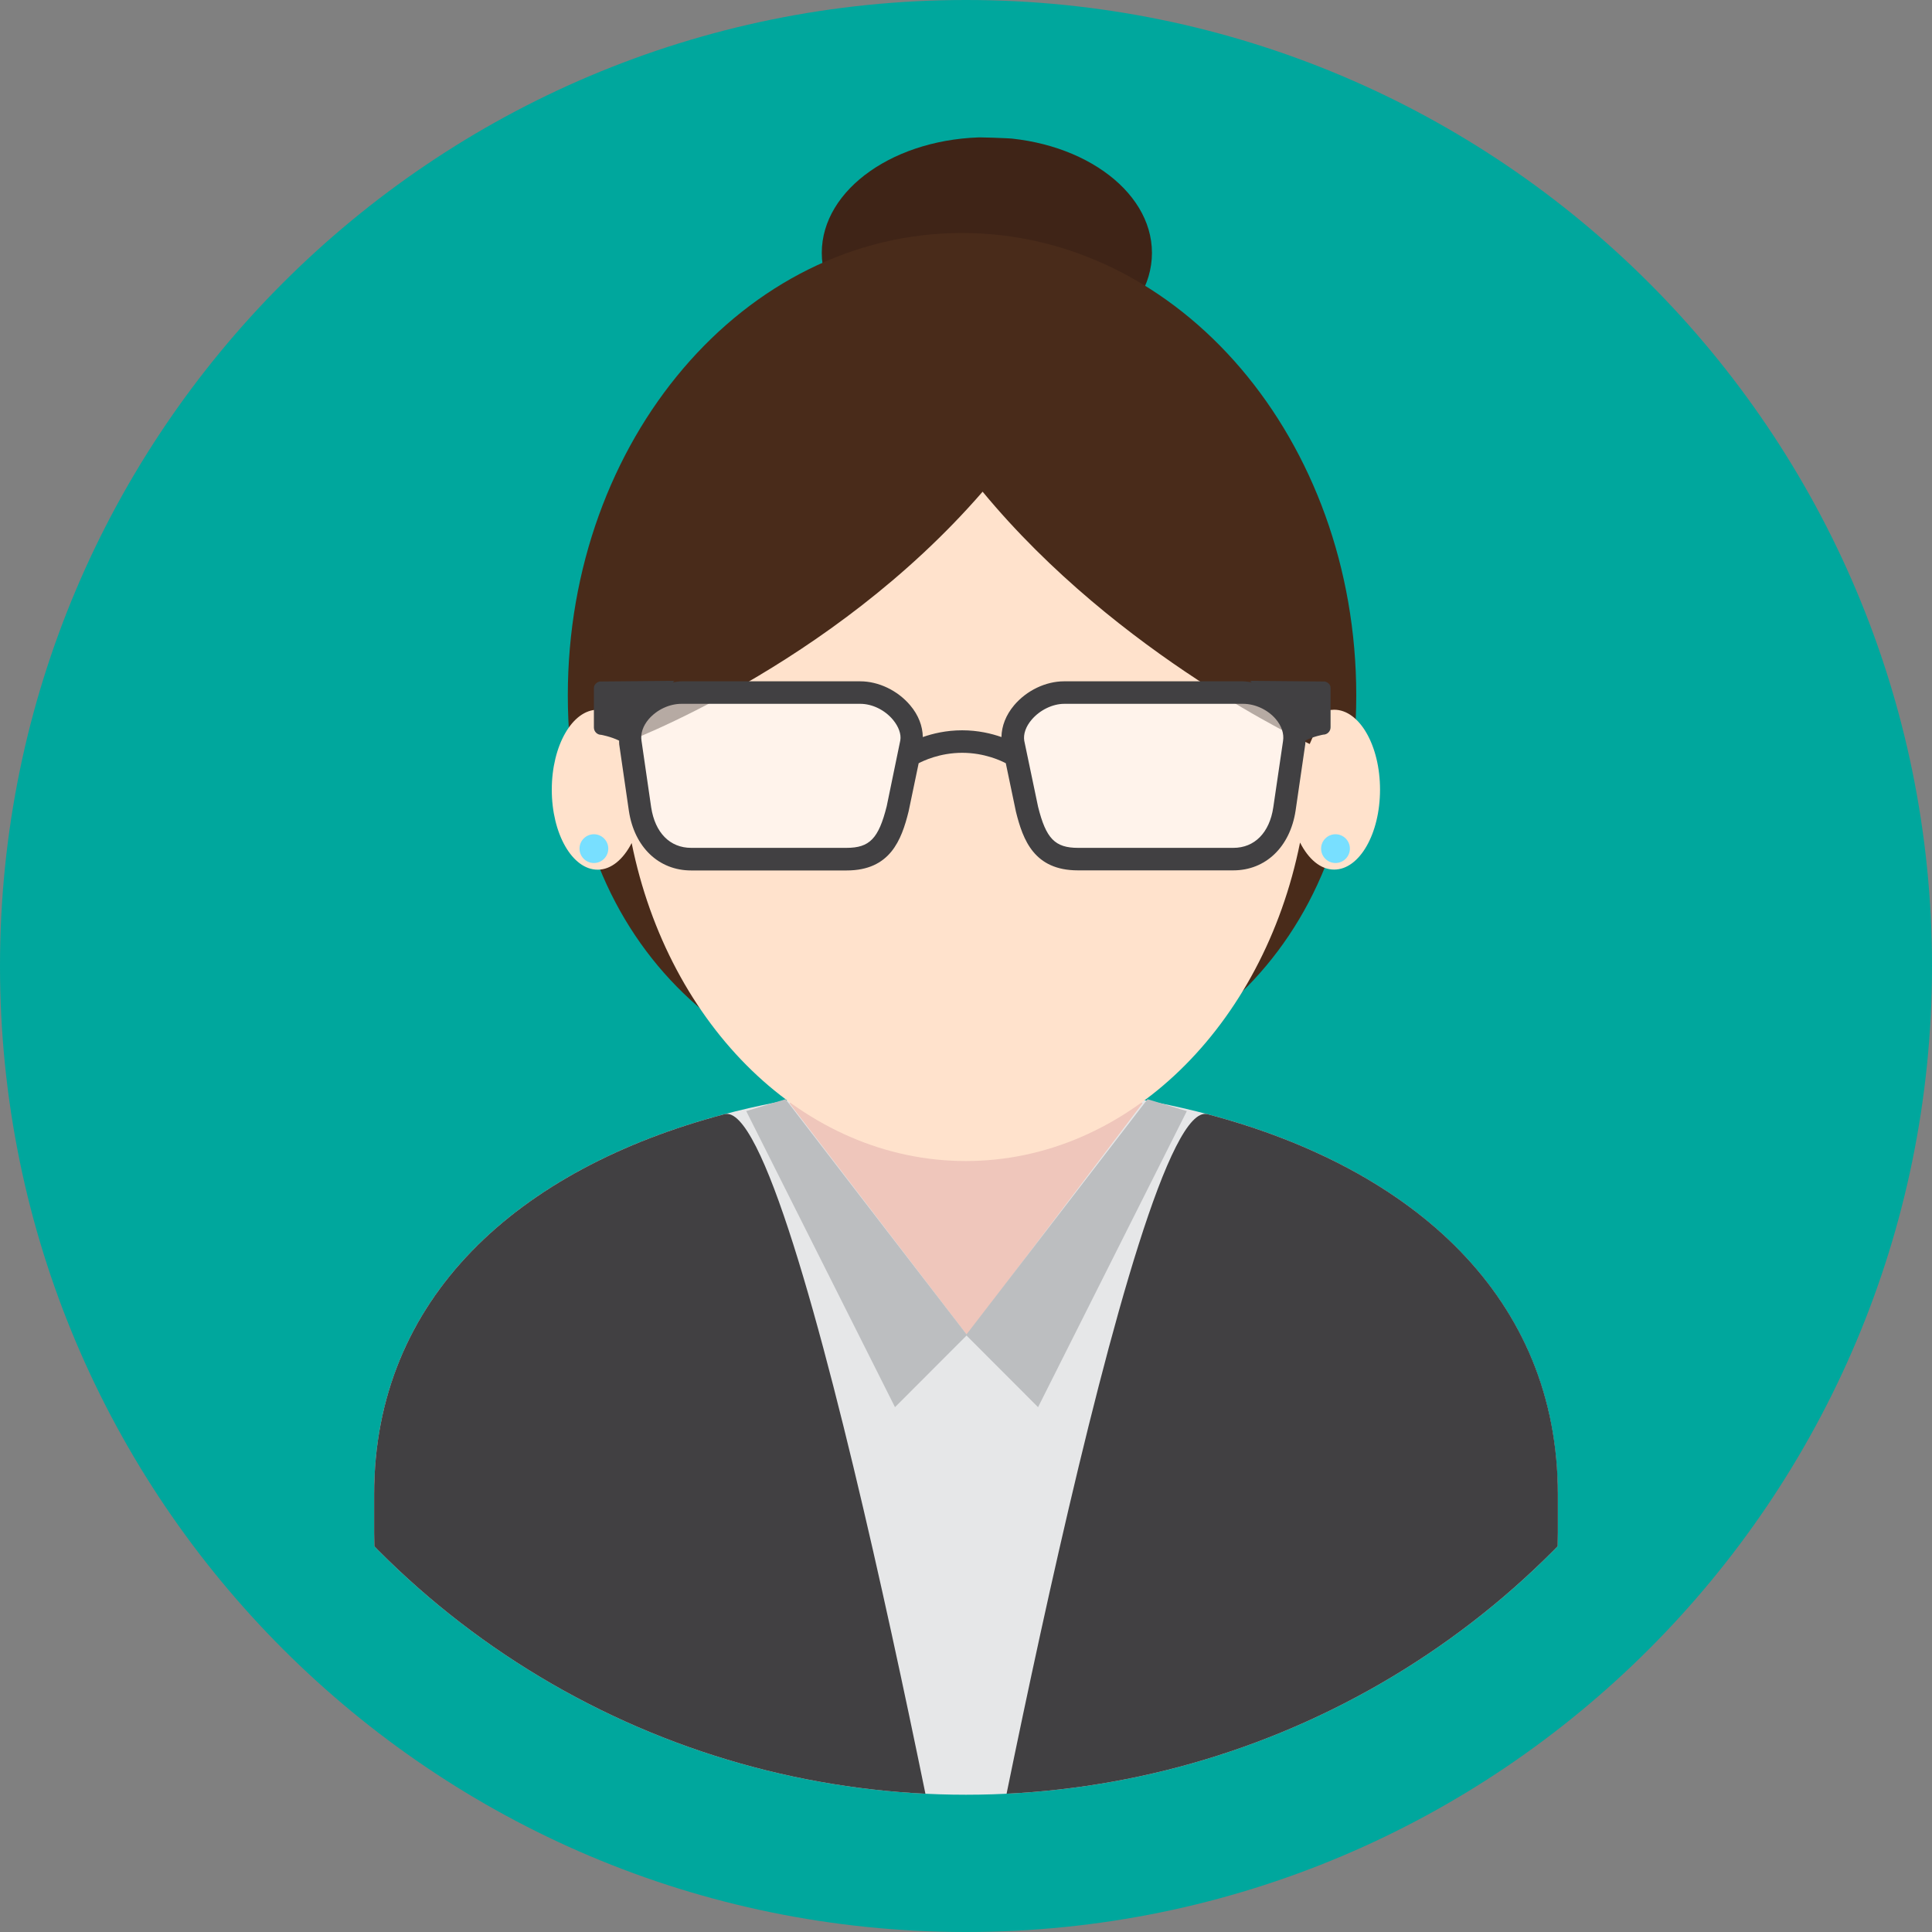<?xml version="1.0" encoding="utf-8"?>
<!-- Generator: Adobe Illustrator 24.0.2, SVG Export Plug-In . SVG Version: 6.00 Build 0)  -->
<svg version="1.1" id="图层_1" xmlns="http://www.w3.org/2000/svg" xmlns:xlink="http://www.w3.org/1999/xlink" x="0px" y="0px"
	 viewBox="0 0 200 200" style="enable-background:new 0 0 200 200;" xml:space="preserve">
<rect x="0" y="0" width="200" height="200" fill="#808080" stroke="none"/>
<style type="text/css">
	.st0{display:none;}
	.st1{display:inline;fill:#1C75BC;}
	.st2{display:inline;}
	.st3{clip-path:url(#SVGID_2_);}
	.st4{fill:#2E2E2E;}
	.st5{fill:#BCBEC0;}
	.st6{fill:#3F7999;}
	.st7{fill:#E8B19E;}
	.st8{fill:#E6E7E8;}
	.st9{fill:#FFDDCA;}
	.st10{fill:#58595B;}
	.st11{clip-path:url(#SVGID_2_);fill:#414042;}
	.st12{opacity:0.6;}
	.st13{fill:#FFFFFF;}
	.st14{fill:#414042;}
	.st15{display:inline;fill:#FF8ABF;}
	.st16{clip-path:url(#SVGID_4_);}
	.st17{fill:#6D6E71;}
	.st18{fill:#EFC6BB;}
	.st19{fill:#FFE2CC;}
	.st20{display:inline;fill:#F26522;}
	.st21{clip-path:url(#SVGID_6_);}
	.st22{fill:#231F20;}
	.st23{fill:#AF0E22;}
	.st24{fill:#BE1E2D;}
	.st25{fill:#00A79D;}
	.st26{clip-path:url(#SVGID_8_);fill:#3F2417;}
	.st27{clip-path:url(#SVGID_8_);}
	.st28{fill:#492B1A;}
	.st29{clip-path:url(#SVGID_8_);fill:#78DFFF;}
</style>
<g class="st0">
	<path class="st1" d="M200,100.01c0,55.22-44.77,99.99-100,99.99C44.77,200,0,155.24,0,100.01C0,44.79,44.77,0,100,0
		C155.23,0,200,44.79,200,100.01z"/>
	<g class="st2">
		<defs>
			<path id="SVGID_1_" d="M185.79,100.01c0,47.37-38.42,85.78-85.79,85.78c-47.38,0-85.79-38.41-85.79-85.78
				c0-47.38,38.41-85.8,85.79-85.8C147.38,14.21,185.79,52.64,185.79,100.01z"/>
		</defs>
		<clipPath id="SVGID_2_">
			<use xlink:href="#SVGID_1_"  style="overflow:visible;"/>
		</clipPath>
		<g class="st3">
			<path class="st4" d="M158.72,155.59c0,27.02-26.87,47.38-60.02,47.38l0,0c-33.15,0-60.01-20.36-60.01-47.38v-3.92
				c0-27.02,26.87-41.52,60.01-41.52l0,0c33.15,0,60.02,14.5,60.02,41.52V155.59z"/>
			<polygon class="st5" points="121.34,113.11 98.7,166.14 76.35,113.17 98.97,108.04 			"/>
			<polygon class="st6" points="104.81,160.86 98.92,168.46 93.03,160.86 96.75,131.77 101.01,131.77 			"/>
			<path class="st7" d="M79.34,112.33l19.58,13.36l19.57-12.93C118.49,112.76,102.93,102.44,79.34,112.33z"/>
			
				<rect x="94.76" y="127.08" transform="matrix(0.707 -0.707 0.707 0.707 -63.829 108.396)" class="st6" width="8.33" height="8.33"/>
			<polygon class="st8" points="98.92,125.69 91.61,133 76.73,112.98 77.31,110.54 			"/>
			<polygon class="st8" points="98.7,125.69 106.01,133 120.89,112.98 120.32,110.54 			"/>
			<path class="st9" d="M140.57,72.1c-1.05,0-2.02,0.49-2.84,1.32c-1.04-22.34-18.1-40.14-39.04-40.14
				c-20.94,0-37.98,17.78-39.04,40.12c-0.81-0.81-1.77-1.29-2.81-1.29c-2.88,0-5.22,3.63-5.22,8.11c0,4.48,2.33,8.11,5.22,8.11
				c1.54,0,2.91-1.05,3.86-2.7c4.18,18.5,19.58,32.24,37.99,32.24c18.42,0,33.83-13.77,37.99-32.29c0.96,1.67,2.33,2.75,3.89,2.75
				c2.88,0,5.21-3.63,5.21-8.11C145.78,75.73,143.44,72.1,140.57,72.1z"/>
			<polygon class="st10" points="76.73,112.98 71.52,113.62 74.51,135.5 83.17,135.5 79.34,142.58 98.92,168.72 98.79,164.66 			"/>
			<polygon class="st10" points="121.1,112.98 125.82,113.62 123.33,135.5 114.66,135.5 118.49,142.58 98.92,168.72 98.37,165.35 
							"/>
		</g>
		<path class="st11" d="M110.2,21.67c-4.69-0.77-9.4,1.01-11.63,6.52c-2.23-5.52-6.83-7.29-11.52-6.52
			c-44.93,7.34-31.63,47.92-25.32,62.59c0,0,5.34-26.52,29.68-29.99l0,0l7.15,4.75l7.24-4.78c0.02,0.01,0.04,0.03,0.04,0.03
			c24.34,3.48,29.68,29.99,29.68,29.99C141.84,69.59,155.14,29.01,110.2,21.67z"/>
		<g class="st3">
			<g class="st12">
				<path class="st13" d="M91.88,84.22c-0.83,3.33-1.93,5.19-5.29,5.19H70.51c-2.92,0-4.83-2.13-5.29-5.19l-1-6.87
					c-0.42-2.65,2.37-5.18,5.29-5.18h18.52c2.92,0,5.72,2.69,5.29,5.18L91.88,84.22z"/>
				<path class="st13" d="M105.27,84.22c0.83,3.33,1.93,5.19,5.29,5.19h16.08c2.92,0,4.83-2.13,5.29-5.19l1-6.87
					c0.42-2.65-2.37-5.18-5.29-5.18h-18.52c-2.92,0-5.72,2.69-5.29,5.18L105.27,84.22z"/>
			</g>
			<path class="st14" d="M136.12,71.01l-7.74-0.07l0.16,0.15c-0.3-0.04-0.6-0.1-0.9-0.1h-18.52c-1.9,0-3.88,0.95-5.17,2.48
				c-0.85,1.01-1.29,2.15-1.3,3.29c-1.02-0.36-2.42-0.7-4.07-0.7c-1.65,0-3.05,0.34-4.07,0.7c-0.02-1.13-0.45-2.28-1.31-3.29
				c-1.29-1.53-3.27-2.48-5.17-2.48H69.5c-0.3,0-0.6,0.06-0.9,0.11l0.16-0.16l-7.74,0.07c-0.33,0.09-0.59,0.34-0.59,0.69v4.07
				c0,0.42,0.34,0.76,0.76,0.76c0,0,0.97,0.17,1.85,0.6c0.01,0.13-0.01,0.26,0.01,0.38l1.01,6.88c0.56,3.76,3.09,6.18,6.45,6.18
				h16.08c4.53,0,5.69-3.14,6.43-6.11l1.04-4.97c0.46-0.24,2.18-1.08,4.51-1.08c2.33,0,4.06,0.84,4.51,1.08l1.05,5.02
				c0.73,2.94,1.89,6.07,6.42,6.07h16.08c3.36,0,5.89-2.43,6.45-6.19l1-6.86c0.02-0.13,0.01-0.26,0.02-0.4
				c0.88-0.43,1.84-0.6,1.84-0.6c0.42,0,0.76-0.34,0.76-0.76V71.7C136.71,71.35,136.44,71.1,136.12,71.01z M90.74,83.94
				c-0.84,3.34-1.77,4.3-4.16,4.3H70.51c-2.2,0-3.74-1.57-4.13-4.19l-1-6.88c-0.12-0.75,0.15-1.55,0.75-2.25
				c0.84-0.97,2.13-1.58,3.38-1.58h18.52c1.23,0,2.53,0.63,3.38,1.65c0.59,0.71,0.87,1.5,0.76,2.13L90.74,83.94z M131.77,77.18
				l-1,6.87c-0.39,2.62-1.94,4.19-4.13,4.19h-16.08c-2.39,0-3.32-0.96-4.15-4.26l-1.43-6.83c-0.11-0.68,0.16-1.47,0.76-2.17
				c0.84-1,2.17-1.65,3.38-1.65h18.52c1.25,0,2.55,0.61,3.38,1.58C131.63,75.62,131.89,76.42,131.77,77.18z"/>
		</g>
	</g>
</g>
<g class="st0">
	<ellipse transform="matrix(0.707 -0.707 0.707 0.707 -41.495 100.031)" class="st15" cx="100" cy="100.1" rx="100" ry="100"/>
	<g class="st2">
		<defs>
			<circle id="SVGID_3_" cx="100" cy="100.1" r="85.79"/>
		</defs>
		<clipPath id="SVGID_4_">
			<use xlink:href="#SVGID_3_"  style="overflow:visible;"/>
		</clipPath>
		<g class="st16">
			<path class="st14" d="M140.05,72.52c0-25.23-18.11-45.69-40.46-45.69c-22.35,0-40.46,20.46-40.46,45.69
				c0,3.75,0.4,10.52,0.4,10.52v54.02h80.53V83.04C140.05,83.04,140.05,76.27,140.05,72.52z"/>
			<path class="st17" d="M161.27,158.81c0,27.59-27.43,48.37-61.27,48.37l0,0c-33.84,0-61.27-20.78-61.27-48.37v-4.01
				c0-27.59,27.43-42.39,61.27-42.39l0,0c33.84,0,61.27,14.8,61.27,42.39V158.81z"/>
			<path class="st18" d="M81.72,114.3l19.45,37.54l17.11-37.54C118.28,114.3,103.71,104.21,81.72,114.3z"/>
			<path class="st19" d="M138.12,73.57c-0.95,0-1.84,0.5-2.58,1.35c-0.95-22.81-16.48-40.97-35.55-40.97
				c-19.06,0-34.58,18.14-35.54,40.95c-0.74-0.83-1.62-1.32-2.56-1.32c-2.62,0-4.75,3.71-4.75,8.28c0,4.57,2.13,8.28,4.75,8.28
				c1.4,0,2.64-1.08,3.51-2.76c3.81,18.88,17.83,32.92,34.59,32.92c16.77,0,30.81-14.06,34.59-32.97c0.87,1.71,2.12,2.81,3.54,2.81
				c2.63,0,4.75-3.71,4.75-8.28C142.87,77.28,140.74,73.57,138.12,73.57z"/>
			<path class="st14" d="M65.16,78.77c0,0,22.34-9.99,35.75-22.42c13.8,16.9,33.65,22.42,33.65,22.42
				c6.14-12.28-0.96-44.84-35.54-44.84C64.44,33.93,59.25,66.26,65.16,78.77z"/>
		</g>
	</g>
</g>
<g class="st0">
	<circle class="st20" cx="100" cy="100" r="100"/>
	<g class="st2">
		<defs>
			<circle id="SVGID_5_" cx="100" cy="100" r="85.79"/>
		</defs>
		<clipPath id="SVGID_6_">
			<use xlink:href="#SVGID_5_"  style="overflow:visible;"/>
		</clipPath>
		<g class="st21">
			<path class="st22" d="M158.72,155.58c0,27.02-26.87,47.38-60.02,47.38l0,0c-33.15,0-60.02-20.36-60.02-47.38v-3.92
				c0-27.03,26.87-41.53,60.02-41.53l0,0c33.15,0,60.02,14.5,60.02,41.53V155.58z"/>
			<polygon class="st5" points="121.34,113.1 98.7,166.14 76.35,113.16 98.97,108.03 			"/>
			<polygon class="st23" points="104.81,160.86 98.92,168.45 93.03,160.86 96.76,131.76 101,131.76 			"/>
			<path class="st7" d="M79.34,112.32l19.58,13.36l19.57-12.93C118.49,112.75,102.93,102.43,79.34,112.32z"/>
			
				<rect x="94.75" y="127.07" transform="matrix(0.707 -0.707 0.707 0.707 -63.82 108.373)" class="st24" width="8.33" height="8.33"/>
			<polygon class="st8" points="98.92,125.68 91.61,132.99 76.73,112.97 77.31,110.53 			"/>
			<polygon class="st8" points="98.7,125.68 106.01,132.99 120.89,112.97 120.31,110.53 			"/>
			<path class="st9" d="M140.56,72.08c-1.05,0-2.02,0.49-2.84,1.32c-1.04-22.35-18.1-40.14-39.04-40.14
				c-20.94,0-37.98,17.77-39.04,40.11c-0.81-0.81-1.77-1.29-2.81-1.29c-2.88,0-5.22,3.63-5.22,8.11c0,4.48,2.33,8.11,5.22,8.11
				c1.54,0,2.91-1.05,3.86-2.7c4.18,18.5,19.58,32.25,37.98,32.25c18.42,0,33.83-13.77,37.99-32.3c0.96,1.67,2.33,2.75,3.88,2.75
				c2.88,0,5.21-3.63,5.21-8.11C145.78,75.72,143.44,72.08,140.56,72.08z"/>
			<path class="st14" d="M61.73,84.25c0,0,5.34-26.52,29.68-30c0,0,18.86,13.52,35.86,16.09v-3.09c0,0,7.34,3.09,8.24,15.84
				c0,0,8.84-11.07,8.05-30.26c-0.89-21.7-18.87-24.14-18.87-24.14c-8.01-6.75-17.07-9.42-33.35-6.76
				C46.41,29.27,55.42,69.57,61.73,84.25z"/>
			<polygon class="st10" points="76.73,112.97 71.52,113.61 74.51,135.49 83.17,135.49 79.34,142.57 98.92,168.71 98.79,164.66 			
				"/>
			<polygon class="st10" points="121.1,112.97 125.82,113.61 123.33,135.49 114.66,135.49 118.49,142.57 98.92,168.71 98.37,165.34 
							"/>
		</g>
	</g>
</g>
<g>
	<path class="st25" d="M200,100c0,55.23-44.78,100-100,100C44.77,200,0,155.23,0,100C0,44.77,44.77,0,100,0
		C155.22,0,200,44.77,200,100z"/>
	<g>
		<defs>
			<circle id="SVGID_7_" cx="100" cy="100" r="85.79"/>
		</defs>
		<clipPath id="SVGID_8_">
			<use xlink:href="#SVGID_7_"  style="overflow:visible;"/>
		</clipPath>
		<ellipse class="st26" cx="102.16" cy="26.18" rx="17.09" ry="11.97"/>
		<g class="st27">
			<path class="st8" d="M161.26,158.7c0,27.59-27.43,48.37-61.26,48.37l0,0c-33.84,0-61.27-20.78-61.27-48.37v-4.01
				c0-27.59,27.43-42.39,61.27-42.39l0,0c33.83,0,61.26,14.8,61.26,42.39V158.7z"/>
			<path class="st14" d="M100,207.07L100,207.07c-33.84,0-61.27-20.78-61.27-48.37v-4.01c0-20.33,14.89-33.71,36.27-39.35
				C82.63,113.33,100,207.07,100,207.07z"/>
			<path class="st14" d="M100,207.07L100,207.07c33.84,0,61.27-20.78,61.27-48.37v-4.01c0-20.33-14.89-33.71-36.27-39.35
				C117.37,113.33,100,207.07,100,207.07z"/>
			<path class="st18" d="M81.72,114.2l18.38,24l18.18-24C118.28,114.2,103.72,104.1,81.72,114.2z"/>
			<polygon class="st5" points="100.11,138.2 92.65,145.67 77.25,115.02 81.32,113.79 			"/>
			<polygon class="st5" points="100,138.2 107.46,145.67 122.86,115.02 118.79,113.79 			"/>
			<path class="st28" d="M140.4,71.99c0,26.44-18.28,41.8-40.81,41.8c-22.54,0-40.81-15.36-40.81-41.8
				c0-26.44,18.27-47.87,40.81-47.87C122.13,24.12,140.4,45.55,140.4,71.99z"/>
			<path class="st19" d="M138.11,73.47c-0.95,0-1.84,0.5-2.58,1.35C134.58,52,119.05,33.84,99.98,33.84
				c-19.06,0-34.58,18.14-35.55,40.95c-0.74-0.83-1.61-1.32-2.56-1.32c-2.62,0-4.75,3.71-4.75,8.28c0,4.57,2.13,8.28,4.75,8.28
				c1.4,0,2.65-1.07,3.52-2.76c3.8,18.88,17.83,32.92,34.59,32.92c16.77,0,30.8-14.06,34.6-32.97c0.87,1.71,2.12,2.8,3.53,2.8
				c2.62,0,4.75-3.71,4.75-8.28C142.86,77.18,140.73,73.47,138.11,73.47z"/>
			<path class="st28" d="M64.32,77.02c0,0,21.59-7.88,37.4-26.12c14.09,17.05,33.86,26.12,33.86,26.12
				c6.14-13.25-2-45.55-36.57-45.55C64.44,31.46,58.41,63.53,64.32,77.02z"/>
		</g>
		<path class="st29" d="M62.97,87.85c0,0.82-0.67,1.49-1.49,1.49c-0.82,0-1.49-0.67-1.49-1.49s0.67-1.49,1.49-1.49
			C62.3,86.36,62.97,87.03,62.97,87.85z"/>
		<path class="st29" d="M139.74,87.85c0,0.82-0.67,1.49-1.49,1.49c-0.82,0-1.49-0.67-1.49-1.49s0.67-1.49,1.49-1.49
			C139.07,86.36,139.74,87.03,139.74,87.85z"/>
		<g class="st27">
			<g class="st12">
				<path class="st13" d="M92.92,83.75c-0.83,3.33-1.92,5.19-5.29,5.19H71.55c-2.92,0-4.83-2.13-5.29-5.19l-1-6.87
					c-0.42-2.65,2.37-5.18,5.29-5.18h18.52c2.92,0,5.72,2.69,5.29,5.18L92.92,83.75z"/>
				<path class="st13" d="M106.31,83.75c0.84,3.33,1.93,5.19,5.29,5.19h16.08c2.92,0,4.83-2.13,5.29-5.19l1-6.87
					c0.42-2.65-2.37-5.18-5.29-5.18h-18.52c-2.92,0-5.72,2.69-5.29,5.18L106.31,83.75z"/>
			</g>
			<path class="st14" d="M137.16,70.55l-7.74-0.07l0.15,0.15c-0.3-0.04-0.59-0.1-0.9-0.1h-18.52c-1.9,0-3.88,0.95-5.17,2.48
				c-0.85,1.01-1.29,2.15-1.31,3.29c-1.02-0.36-2.42-0.7-4.07-0.7c-1.65,0-3.05,0.34-4.07,0.7c-0.02-1.13-0.45-2.28-1.31-3.29
				c-1.29-1.53-3.27-2.48-5.17-2.48H70.55c-0.3,0-0.6,0.06-0.9,0.11l0.16-0.16l-7.74,0.07c-0.33,0.09-0.59,0.34-0.59,0.69v4.07
				c0,0.42,0.34,0.76,0.76,0.76c0,0,0.97,0.17,1.85,0.6c0.01,0.13-0.01,0.26,0.01,0.38l1,6.88c0.56,3.76,3.09,6.18,6.45,6.18h16.08
				c4.52,0,5.69-3.14,6.43-6.12l1.04-4.98c0.46-0.24,2.18-1.08,4.51-1.08c2.33,0,4.06,0.84,4.51,1.08l1.05,5.02
				c0.73,2.94,1.89,6.07,6.42,6.07h16.08c3.35,0,5.88-2.43,6.45-6.19l1-6.86c0.02-0.13,0.01-0.26,0.02-0.4
				c0.87-0.43,1.84-0.6,1.84-0.6c0.42,0,0.76-0.34,0.76-0.76v-4.07C137.75,70.89,137.49,70.64,137.16,70.55z M91.79,83.47
				c-0.84,3.34-1.77,4.3-4.16,4.3H71.55c-2.2,0-3.74-1.57-4.14-4.19l-1-6.89c-0.12-0.75,0.15-1.55,0.75-2.25
				c0.84-0.97,2.13-1.58,3.38-1.58h18.52c1.23,0,2.53,0.63,3.38,1.65c0.59,0.71,0.87,1.5,0.76,2.13L91.79,83.47z M132.82,76.71
				l-1.01,6.87c-0.39,2.62-1.94,4.19-4.13,4.19H111.6c-2.39,0-3.32-0.96-4.14-4.26l-1.43-6.83c-0.11-0.68,0.16-1.47,0.76-2.17
				c0.84-1,2.17-1.65,3.38-1.65h18.52c1.25,0,2.55,0.61,3.38,1.58C132.67,75.15,132.94,75.95,132.82,76.71z"/>
		</g>
	</g>
</g>
</svg>
